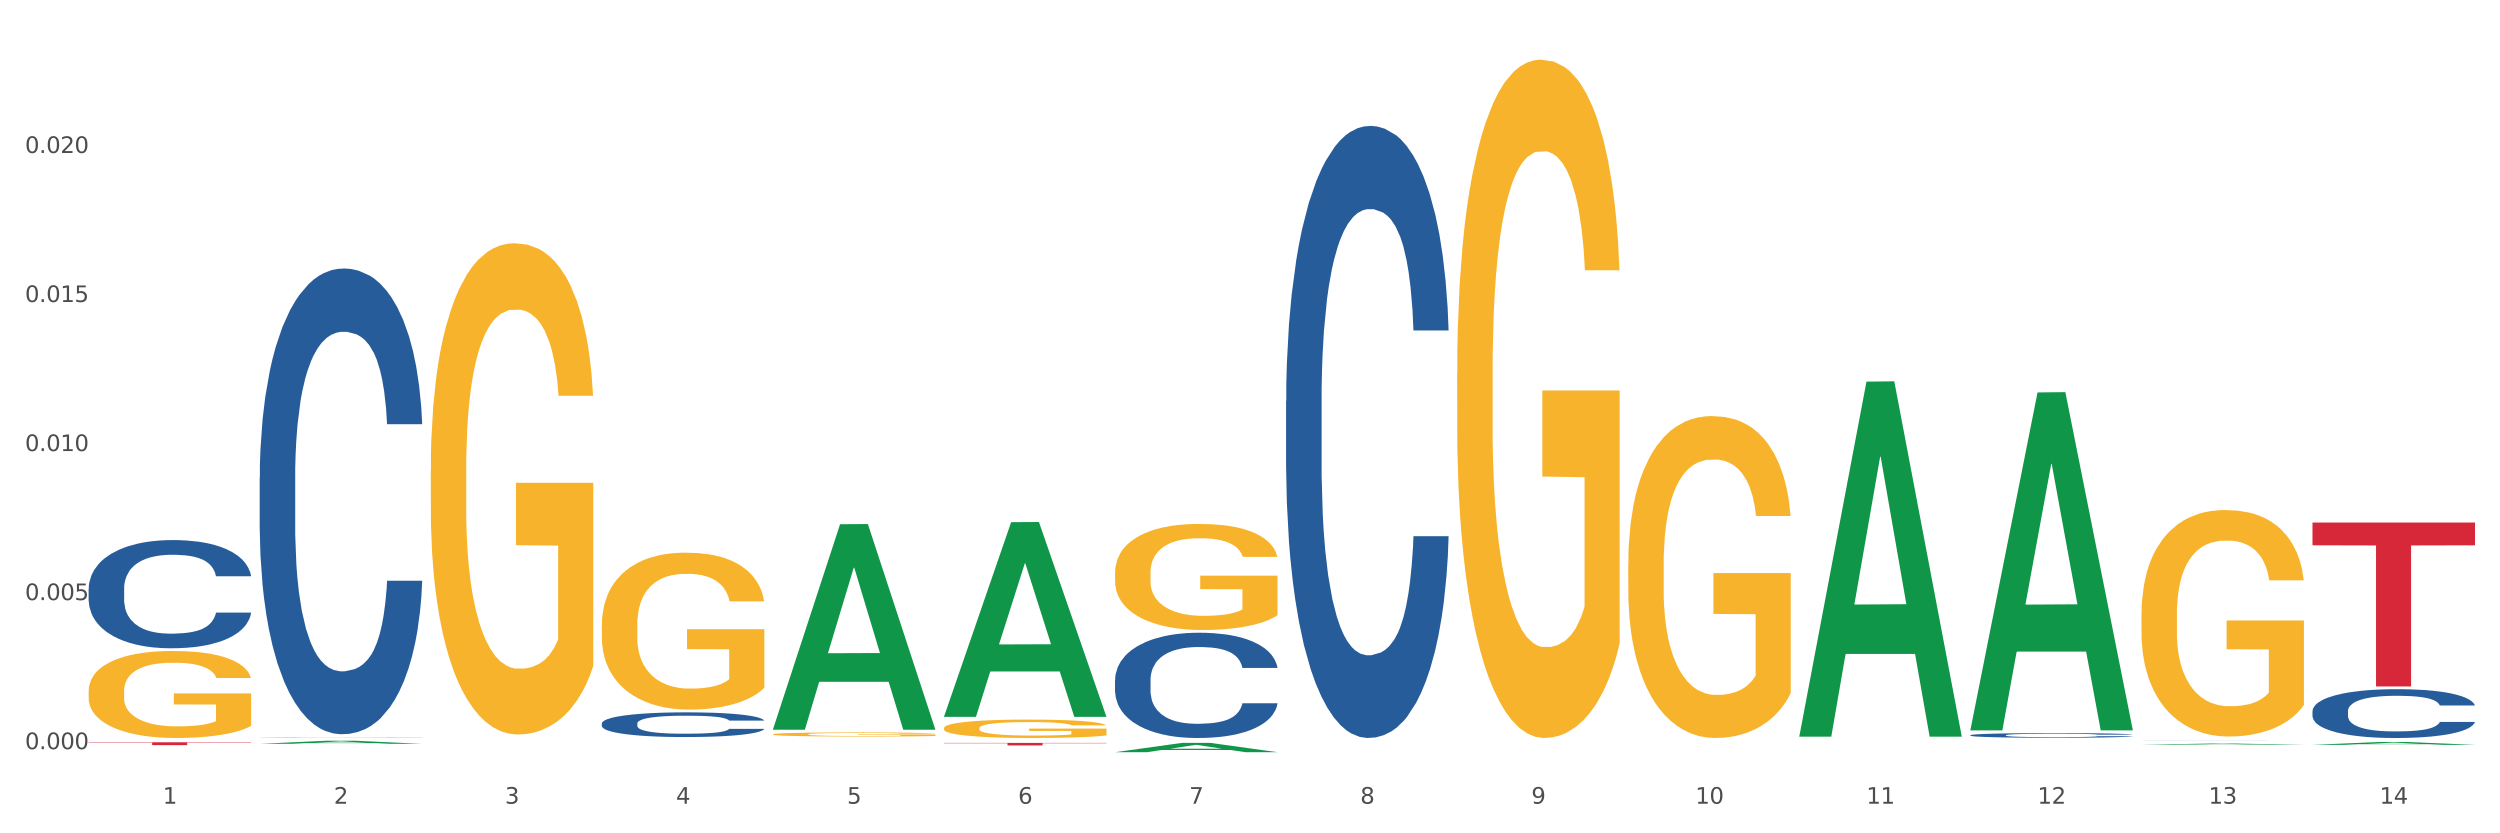 <?xml version="1.0" encoding="utf-8" standalone="no"?>
<!DOCTYPE svg PUBLIC "-//W3C//DTD SVG 1.1//EN"
  "http://www.w3.org/Graphics/SVG/1.1/DTD/svg11.dtd">
<svg xmlns:xlink="http://www.w3.org/1999/xlink" width="1080pt" height="360pt" viewBox="0 0 1080 360" xmlns="http://www.w3.org/2000/svg" version="1.1">
 <rect x="0" y="0" width="1080" height="360" fill="#333333" stroke="none"/>
 <defs>
  <style type="text/css">*{stroke-linejoin: round; stroke-linecap: butt}</style>
 </defs>
 <g id="figure_1">
  <g id="patch_1">
   <path d="M 0 360 
L 1080 360 
L 1080 0 
L 0 0 
z
" style="fill: #ffffff; stroke: #ffffff; stroke-linejoin: miter"/>
  </g>
  <g id="axes_1">
   <g id="matplotlib.axis_1">
    <g id="xtick_1">
     <g id="text_1">
      <!-- 1 -->
      <g style="fill: #4d4d4d" transform="translate(70.332 347.204) scale(0.096 -0.096)">
       <defs>
        <path id="DejaVuSans-31" d="M 794 531 
L 1825 531 
L 1825 4091 
L 703 3866 
L 703 4441 
L 1819 4666 
L 2450 4666 
L 2450 531 
L 3481 531 
L 3481 0 
L 794 0 
L 794 531 
z
" transform="scale(0.016)"/>
       </defs>
       <use xlink:href="#DejaVuSans-31"/>
      </g>
     </g>
    </g>
    <g id="xtick_2">
     <g id="text_2">
      <!-- 2 -->
      <g style="fill: #4d4d4d" transform="translate(144.233 347.204) scale(0.096 -0.096)">
       <defs>
        <path id="DejaVuSans-32" d="M 1228 531 
L 3431 531 
L 3431 0 
L 469 0 
L 469 531 
Q 828 903 1448 1529 
Q 2069 2156 2228 2338 
Q 2531 2678 2651 2914 
Q 2772 3150 2772 3378 
Q 2772 3750 2511 3984 
Q 2250 4219 1831 4219 
Q 1534 4219 1204 4116 
Q 875 4013 500 3803 
L 500 4441 
Q 881 4594 1212 4672 
Q 1544 4750 1819 4750 
Q 2544 4750 2975 4387 
Q 3406 4025 3406 3419 
Q 3406 3131 3298 2873 
Q 3191 2616 2906 2266 
Q 2828 2175 2409 1742 
Q 1991 1309 1228 531 
z
" transform="scale(0.016)"/>
       </defs>
       <use xlink:href="#DejaVuSans-32"/>
      </g>
     </g>
    </g>
    <g id="xtick_3">
     <g id="text_3">
      <!-- 3 -->
      <g style="fill: #4d4d4d" transform="translate(218.134 347.204) scale(0.096 -0.096)">
       <defs>
        <path id="DejaVuSans-33" d="M 2597 2516 
Q 3050 2419 3304 2112 
Q 3559 1806 3559 1356 
Q 3559 666 3084 287 
Q 2609 -91 1734 -91 
Q 1441 -91 1130 -33 
Q 819 25 488 141 
L 488 750 
Q 750 597 1062 519 
Q 1375 441 1716 441 
Q 2309 441 2620 675 
Q 2931 909 2931 1356 
Q 2931 1769 2642 2001 
Q 2353 2234 1838 2234 
L 1294 2234 
L 1294 2753 
L 1863 2753 
Q 2328 2753 2575 2939 
Q 2822 3125 2822 3475 
Q 2822 3834 2567 4026 
Q 2313 4219 1838 4219 
Q 1578 4219 1281 4162 
Q 984 4106 628 3988 
L 628 4550 
Q 988 4650 1302 4700 
Q 1616 4750 1894 4750 
Q 2613 4750 3031 4423 
Q 3450 4097 3450 3541 
Q 3450 3153 3228 2886 
Q 3006 2619 2597 2516 
z
" transform="scale(0.016)"/>
       </defs>
       <use xlink:href="#DejaVuSans-33"/>
      </g>
     </g>
    </g>
    <g id="xtick_4">
     <g id="text_4">
      <!-- 4 -->
      <g style="fill: #4d4d4d" transform="translate(292.034 347.204) scale(0.096 -0.096)">
       <defs>
        <path id="DejaVuSans-34" d="M 2419 4116 
L 825 1625 
L 2419 1625 
L 2419 4116 
z
M 2253 4666 
L 3047 4666 
L 3047 1625 
L 3713 1625 
L 3713 1100 
L 3047 1100 
L 3047 0 
L 2419 0 
L 2419 1100 
L 313 1100 
L 313 1709 
L 2253 4666 
z
" transform="scale(0.016)"/>
       </defs>
       <use xlink:href="#DejaVuSans-34"/>
      </g>
     </g>
    </g>
    <g id="xtick_5">
     <g id="text_5">
      <!-- 5 -->
      <g style="fill: #4d4d4d" transform="translate(365.935 347.204) scale(0.096 -0.096)">
       <defs>
        <path id="DejaVuSans-35" d="M 691 4666 
L 3169 4666 
L 3169 4134 
L 1269 4134 
L 1269 2991 
Q 1406 3038 1543 3061 
Q 1681 3084 1819 3084 
Q 2600 3084 3056 2656 
Q 3513 2228 3513 1497 
Q 3513 744 3044 326 
Q 2575 -91 1722 -91 
Q 1428 -91 1123 -41 
Q 819 9 494 109 
L 494 744 
Q 775 591 1075 516 
Q 1375 441 1709 441 
Q 2250 441 2565 725 
Q 2881 1009 2881 1497 
Q 2881 1984 2565 2268 
Q 2250 2553 1709 2553 
Q 1456 2553 1204 2497 
Q 953 2441 691 2322 
L 691 4666 
z
" transform="scale(0.016)"/>
       </defs>
       <use xlink:href="#DejaVuSans-35"/>
      </g>
     </g>
    </g>
    <g id="xtick_6">
     <g id="text_6">
      <!-- 6 -->
      <g style="fill: #4d4d4d" transform="translate(439.836 347.204) scale(0.096 -0.096)">
       <defs>
        <path id="DejaVuSans-36" d="M 2113 2584 
Q 1688 2584 1439 2293 
Q 1191 2003 1191 1497 
Q 1191 994 1439 701 
Q 1688 409 2113 409 
Q 2538 409 2786 701 
Q 3034 994 3034 1497 
Q 3034 2003 2786 2293 
Q 2538 2584 2113 2584 
z
M 3366 4563 
L 3366 3988 
Q 3128 4100 2886 4159 
Q 2644 4219 2406 4219 
Q 1781 4219 1451 3797 
Q 1122 3375 1075 2522 
Q 1259 2794 1537 2939 
Q 1816 3084 2150 3084 
Q 2853 3084 3261 2657 
Q 3669 2231 3669 1497 
Q 3669 778 3244 343 
Q 2819 -91 2113 -91 
Q 1303 -91 875 529 
Q 447 1150 447 2328 
Q 447 3434 972 4092 
Q 1497 4750 2381 4750 
Q 2619 4750 2861 4703 
Q 3103 4656 3366 4563 
z
" transform="scale(0.016)"/>
       </defs>
       <use xlink:href="#DejaVuSans-36"/>
      </g>
     </g>
    </g>
    <g id="xtick_7">
     <g id="text_7">
      <!-- 7 -->
      <g style="fill: #4d4d4d" transform="translate(513.737 347.204) scale(0.096 -0.096)">
       <defs>
        <path id="DejaVuSans-37" d="M 525 4666 
L 3525 4666 
L 3525 4397 
L 1831 0 
L 1172 0 
L 2766 4134 
L 525 4134 
L 525 4666 
z
" transform="scale(0.016)"/>
       </defs>
       <use xlink:href="#DejaVuSans-37"/>
      </g>
     </g>
    </g>
    <g id="xtick_8">
     <g id="text_8">
      <!-- 8 -->
      <g style="fill: #4d4d4d" transform="translate(587.638 347.204) scale(0.096 -0.096)">
       <defs>
        <path id="DejaVuSans-38" d="M 2034 2216 
Q 1584 2216 1326 1975 
Q 1069 1734 1069 1313 
Q 1069 891 1326 650 
Q 1584 409 2034 409 
Q 2484 409 2743 651 
Q 3003 894 3003 1313 
Q 3003 1734 2745 1975 
Q 2488 2216 2034 2216 
z
M 1403 2484 
Q 997 2584 770 2862 
Q 544 3141 544 3541 
Q 544 4100 942 4425 
Q 1341 4750 2034 4750 
Q 2731 4750 3128 4425 
Q 3525 4100 3525 3541 
Q 3525 3141 3298 2862 
Q 3072 2584 2669 2484 
Q 3125 2378 3379 2068 
Q 3634 1759 3634 1313 
Q 3634 634 3220 271 
Q 2806 -91 2034 -91 
Q 1263 -91 848 271 
Q 434 634 434 1313 
Q 434 1759 690 2068 
Q 947 2378 1403 2484 
z
M 1172 3481 
Q 1172 3119 1398 2916 
Q 1625 2713 2034 2713 
Q 2441 2713 2670 2916 
Q 2900 3119 2900 3481 
Q 2900 3844 2670 4047 
Q 2441 4250 2034 4250 
Q 1625 4250 1398 4047 
Q 1172 3844 1172 3481 
z
" transform="scale(0.016)"/>
       </defs>
       <use xlink:href="#DejaVuSans-38"/>
      </g>
     </g>
    </g>
    <g id="xtick_9">
     <g id="text_9">
      <!-- 9 -->
      <g style="fill: #4d4d4d" transform="translate(661.539 347.204) scale(0.096 -0.096)">
       <defs>
        <path id="DejaVuSans-39" d="M 703 97 
L 703 672 
Q 941 559 1184 500 
Q 1428 441 1663 441 
Q 2288 441 2617 861 
Q 2947 1281 2994 2138 
Q 2813 1869 2534 1725 
Q 2256 1581 1919 1581 
Q 1219 1581 811 2004 
Q 403 2428 403 3163 
Q 403 3881 828 4315 
Q 1253 4750 1959 4750 
Q 2769 4750 3195 4129 
Q 3622 3509 3622 2328 
Q 3622 1225 3098 567 
Q 2575 -91 1691 -91 
Q 1453 -91 1209 -44 
Q 966 3 703 97 
z
M 1959 2075 
Q 2384 2075 2632 2365 
Q 2881 2656 2881 3163 
Q 2881 3666 2632 3958 
Q 2384 4250 1959 4250 
Q 1534 4250 1286 3958 
Q 1038 3666 1038 3163 
Q 1038 2656 1286 2365 
Q 1534 2075 1959 2075 
z
" transform="scale(0.016)"/>
       </defs>
       <use xlink:href="#DejaVuSans-39"/>
      </g>
     </g>
    </g>
    <g id="xtick_10">
     <g id="text_10">
      <!-- 10 -->
      <g style="fill: #4d4d4d" transform="translate(732.386 347.204) scale(0.096 -0.096)">
       <defs>
        <path id="DejaVuSans-30" d="M 2034 4250 
Q 1547 4250 1301 3770 
Q 1056 3291 1056 2328 
Q 1056 1369 1301 889 
Q 1547 409 2034 409 
Q 2525 409 2770 889 
Q 3016 1369 3016 2328 
Q 3016 3291 2770 3770 
Q 2525 4250 2034 4250 
z
M 2034 4750 
Q 2819 4750 3233 4129 
Q 3647 3509 3647 2328 
Q 3647 1150 3233 529 
Q 2819 -91 2034 -91 
Q 1250 -91 836 529 
Q 422 1150 422 2328 
Q 422 3509 836 4129 
Q 1250 4750 2034 4750 
z
" transform="scale(0.016)"/>
       </defs>
       <use xlink:href="#DejaVuSans-31"/>
       <use xlink:href="#DejaVuSans-30" transform="translate(63.623 0)"/>
      </g>
     </g>
    </g>
    <g id="xtick_11">
     <g id="text_11">
      <!-- 11 -->
      <g style="fill: #4d4d4d" transform="translate(806.287 347.204) scale(0.096 -0.096)">
       <use xlink:href="#DejaVuSans-31"/>
       <use xlink:href="#DejaVuSans-31" transform="translate(63.623 0)"/>
      </g>
     </g>
    </g>
    <g id="xtick_12">
     <g id="text_12">
      <!-- 12 -->
      <g style="fill: #4d4d4d" transform="translate(880.187 347.204) scale(0.096 -0.096)">
       <use xlink:href="#DejaVuSans-31"/>
       <use xlink:href="#DejaVuSans-32" transform="translate(63.623 0)"/>
      </g>
     </g>
    </g>
    <g id="xtick_13">
     <g id="text_13">
      <!-- 13 -->
      <g style="fill: #4d4d4d" transform="translate(954.088 347.204) scale(0.096 -0.096)">
       <use xlink:href="#DejaVuSans-31"/>
       <use xlink:href="#DejaVuSans-33" transform="translate(63.623 0)"/>
      </g>
     </g>
    </g>
    <g id="xtick_14">
     <g id="text_14">
      <!-- 14 -->
      <g style="fill: #4d4d4d" transform="translate(1027.989 347.204) scale(0.096 -0.096)">
       <use xlink:href="#DejaVuSans-31"/>
       <use xlink:href="#DejaVuSans-34" transform="translate(63.623 0)"/>
      </g>
     </g>
    </g>
    <g id="xtick_15"/>
    <g id="xtick_16"/>
    <g id="xtick_17"/>
    <g id="xtick_18"/>
    <g id="xtick_19"/>
    <g id="xtick_20"/>
    <g id="xtick_21"/>
    <g id="xtick_22"/>
    <g id="xtick_23"/>
    <g id="xtick_24"/>
    <g id="xtick_25"/>
    <g id="xtick_26"/>
    <g id="xtick_27"/>
   </g>
   <g id="matplotlib.axis_2">
    <g id="ytick_1">
     <g id="text_15">
      <!-- 0.000 -->
      <g style="fill: #4d4d4d" transform="translate(10.8 323.64) scale(0.096 -0.096)">
       <defs>
        <path id="DejaVuSans-2e" d="M 684 794 
L 1344 794 
L 1344 0 
L 684 0 
L 684 794 
z
" transform="scale(0.016)"/>
       </defs>
       <use xlink:href="#DejaVuSans-30"/>
       <use xlink:href="#DejaVuSans-2e" transform="translate(63.623 0)"/>
       <use xlink:href="#DejaVuSans-30" transform="translate(95.41 0)"/>
       <use xlink:href="#DejaVuSans-30" transform="translate(159.033 0)"/>
       <use xlink:href="#DejaVuSans-30" transform="translate(222.656 0)"/>
      </g>
     </g>
    </g>
    <g id="ytick_2">
     <g id="text_16">
      <!-- 0.005 -->
      <g style="fill: #4d4d4d" transform="translate(10.8 259.252) scale(0.096 -0.096)">
       <use xlink:href="#DejaVuSans-30"/>
       <use xlink:href="#DejaVuSans-2e" transform="translate(63.623 0)"/>
       <use xlink:href="#DejaVuSans-30" transform="translate(95.41 0)"/>
       <use xlink:href="#DejaVuSans-30" transform="translate(159.033 0)"/>
       <use xlink:href="#DejaVuSans-35" transform="translate(222.656 0)"/>
      </g>
     </g>
    </g>
    <g id="ytick_3">
     <g id="text_17">
      <!-- 0.010 -->
      <g style="fill: #4d4d4d" transform="translate(10.8 194.863) scale(0.096 -0.096)">
       <use xlink:href="#DejaVuSans-30"/>
       <use xlink:href="#DejaVuSans-2e" transform="translate(63.623 0)"/>
       <use xlink:href="#DejaVuSans-30" transform="translate(95.41 0)"/>
       <use xlink:href="#DejaVuSans-31" transform="translate(159.033 0)"/>
       <use xlink:href="#DejaVuSans-30" transform="translate(222.656 0)"/>
      </g>
     </g>
    </g>
    <g id="ytick_4">
     <g id="text_18">
      <!-- 0.015 -->
      <g style="fill: #4d4d4d" transform="translate(10.8 130.475) scale(0.096 -0.096)">
       <use xlink:href="#DejaVuSans-30"/>
       <use xlink:href="#DejaVuSans-2e" transform="translate(63.623 0)"/>
       <use xlink:href="#DejaVuSans-30" transform="translate(95.41 0)"/>
       <use xlink:href="#DejaVuSans-31" transform="translate(159.033 0)"/>
       <use xlink:href="#DejaVuSans-35" transform="translate(222.656 0)"/>
      </g>
     </g>
    </g>
    <g id="ytick_5">
     <g id="text_19">
      <!-- 0.020 -->
      <g style="fill: #4d4d4d" transform="translate(10.8 66.087) scale(0.096 -0.096)">
       <use xlink:href="#DejaVuSans-30"/>
       <use xlink:href="#DejaVuSans-2e" transform="translate(63.623 0)"/>
       <use xlink:href="#DejaVuSans-30" transform="translate(95.41 0)"/>
       <use xlink:href="#DejaVuSans-32" transform="translate(159.033 0)"/>
       <use xlink:href="#DejaVuSans-30" transform="translate(222.656 0)"/>
      </g>
     </g>
    </g>
    <g id="ytick_6"/>
    <g id="ytick_7"/>
    <g id="ytick_8"/>
    <g id="ytick_9"/>
    <g id="ytick_10"/>
   </g>
   <g id="PolyCollection_1">
    <path d="M 112.184 321.329 
L 112.256 321.328 
L 141.207 319.994 
L 153.222 319.993 
L 182.39 321.332 
L 168.493 321.332 
L 162.196 321.02 
L 132.305 321.02 
L 132.088 321.025 
L 126.008 321.332 
L 112.184 321.332 
L 112.184 321.329 
L 136.068 320.834 
L 158.433 320.832 
L 147.359 320.278 
L 147.214 320.276 
L 147.07 320.279 
L 135.996 320.832 
L 136.068 320.834 
L 112.184 321.329 
z
" clip-path="url(#pa3721840fc)" style="fill: #109648"/>
    <path d="M 38.283 320.658 
L 108.489 320.658 
L 108.489 320.829 
L 80.872 320.83 
L 80.872 321.89 
L 65.733 321.89 
L 65.733 320.83 
L 38.283 320.829 
L 38.283 320.659 
L 38.283 320.658 
z
" clip-path="url(#pa3721840fc)" style="fill: #d62839"/>
    <path d="M 112.184 206.393 
L 112.267 206.21 
L 112.267 201.064 
L 112.516 194.082 
L 113.429 181.219 
L 114.59 171.48 
L 116.582 160.087 
L 117.661 155.309 
L 119.072 149.98 
L 121.976 141.343 
L 125.296 133.993 
L 127.619 129.95 
L 129.362 127.378 
L 133.262 122.784 
L 135.503 120.763 
L 137.826 119.109 
L 139.818 118.006 
L 143.137 116.72 
L 145.793 116.169 
L 148.863 115.985 
L 151.436 116.169 
L 154.838 116.904 
L 159.818 119.109 
L 161.726 120.395 
L 164.299 122.6 
L 166.954 125.54 
L 169.112 128.48 
L 171.602 132.707 
L 174.174 138.22 
L 176.664 145.202 
L 178.406 151.634 
L 179.817 158.433 
L 181.062 166.702 
L 181.975 175.706 
L 182.39 183.24 
L 167.203 183.24 
L 166.788 176.441 
L 165.959 169.091 
L 165.129 164.129 
L 164.216 160.087 
L 162.805 155.493 
L 161.56 152.553 
L 159.486 149.061 
L 157.577 146.856 
L 156 145.57 
L 154.092 144.467 
L 150.025 143.365 
L 147.121 143.365 
L 145.295 143.732 
L 143.055 144.651 
L 141.146 145.937 
L 138.905 148.142 
L 137.163 150.531 
L 135.42 153.655 
L 134.424 155.86 
L 132.93 159.903 
L 131.934 163.211 
L 130.607 168.907 
L 129.86 172.95 
L 128.532 183.424 
L 127.951 191.142 
L 127.702 196.471 
L 127.536 202.351 
L 127.536 231.017 
L 128.034 243.88 
L 128.449 249.393 
L 129.113 255.64 
L 130.358 263.726 
L 132.183 271.627 
L 134.092 277.324 
L 135.669 280.815 
L 137.163 283.388 
L 138.656 285.409 
L 140.482 287.247 
L 141.976 288.349 
L 144.216 289.452 
L 146.872 290.003 
L 148.946 290.003 
L 153.179 289.084 
L 155.087 288.165 
L 156.913 286.879 
L 158.905 284.858 
L 160.481 282.653 
L 161.394 280.999 
L 162.888 277.507 
L 164.05 273.832 
L 165.046 269.606 
L 165.71 265.931 
L 166.456 260.418 
L 167.037 254.17 
L 167.203 250.863 
L 182.39 250.863 
L 182.058 257.478 
L 181.477 263.909 
L 180.315 272.546 
L 179.402 277.507 
L 177.991 283.571 
L 176.498 288.717 
L 174.423 294.413 
L 172.514 298.64 
L 170.523 302.315 
L 168.365 305.622 
L 164.465 310.216 
L 163.054 311.503 
L 160.067 313.708 
L 157.743 314.994 
L 154.341 316.28 
L 150.855 317.015 
L 147.204 317.199 
L 143.967 316.832 
L 140.399 315.729 
L 138.158 314.626 
L 135.669 312.973 
L 132.764 310.4 
L 130.026 307.276 
L 127.453 303.601 
L 125.047 299.375 
L 122.806 294.597 
L 119.902 286.695 
L 117.744 278.978 
L 116.167 271.811 
L 115.088 265.747 
L 114.01 258.029 
L 113.429 252.7 
L 112.516 239.837 
L 112.184 227.893 
L 112.184 206.393 
z
" clip-path="url(#pa3721840fc)" style="fill: #255c99"/>
    <path d="M 925.093 265.548 
L 925.176 265.459 
L 925.176 262.242 
L 925.342 259.471 
L 926.171 252.769 
L 927.414 247.229 
L 928.326 244.28 
L 929.238 241.867 
L 930.315 239.454 
L 931.641 236.952 
L 934.045 233.288 
L 935.537 231.411 
L 937.361 229.445 
L 940.676 226.586 
L 943.08 224.977 
L 945.567 223.637 
L 949.628 222.028 
L 952.28 221.313 
L 955.099 220.777 
L 958.497 220.42 
L 961.067 220.33 
L 966.703 220.598 
L 971.51 221.403 
L 973.831 222.028 
L 976.815 223.101 
L 978.39 223.815 
L 980.96 225.245 
L 983.612 227.122 
L 985.436 228.73 
L 988.171 231.769 
L 990.243 234.807 
L 992.149 238.56 
L 993.144 241.152 
L 993.89 243.565 
L 994.553 246.335 
L 995.216 250.714 
L 980.296 250.714 
L 979.716 247.586 
L 978.805 244.637 
L 977.478 241.777 
L 976.318 239.99 
L 974.329 237.756 
L 972.505 236.326 
L 970.599 235.254 
L 968.278 234.36 
L 966.454 233.913 
L 963.885 233.556 
L 958.829 233.645 
L 955.43 234.36 
L 953.109 235.254 
L 951.617 236.058 
L 950.291 236.952 
L 948.799 238.203 
L 947.059 240.08 
L 945.815 241.777 
L 944.572 243.922 
L 943.577 246.067 
L 942.665 248.569 
L 941.92 251.25 
L 941.339 254.02 
L 940.842 257.416 
L 940.428 263.046 
L 940.428 275.289 
L 940.593 278.059 
L 941.008 281.723 
L 941.505 284.493 
L 942.334 287.799 
L 943.08 290.033 
L 944.489 293.25 
L 946.064 295.931 
L 947.307 297.629 
L 948.551 299.059 
L 950.706 301.025 
L 953.109 302.634 
L 955.182 303.617 
L 958 304.51 
L 959.906 304.868 
L 961.564 305.046 
L 965.625 305.046 
L 968.526 304.778 
L 971.759 304.153 
L 974.246 303.348 
L 976.318 302.365 
L 978.639 300.757 
L 980.131 299.238 
L 980.131 280.561 
L 961.895 280.472 
L 961.895 268.05 
L 995.299 268.05 
L 995.299 304.51 
L 993.89 306.387 
L 992.315 308.085 
L 990.657 309.604 
L 988.171 311.48 
L 985.187 313.268 
L 982.534 314.519 
L 979.716 315.591 
L 976.401 316.574 
L 972.091 317.468 
L 969.438 317.825 
L 966.123 318.093 
L 962.227 318.183 
L 958.829 318.004 
L 955.513 317.557 
L 952.032 316.753 
L 948.633 315.591 
L 946.064 314.429 
L 943.494 313 
L 940.759 311.123 
L 938.604 309.336 
L 936.946 307.727 
L 935.123 305.672 
L 933.133 302.991 
L 931.641 300.578 
L 930.315 298.076 
L 928.906 294.859 
L 927.912 292.089 
L 926.917 288.604 
L 926.337 286.012 
L 925.674 281.991 
L 925.176 276.361 
L 925.093 265.548 
z
" clip-path="url(#pa3721840fc)" style="fill: #f7b32b"/>
    <path d="M 703.391 244.005 
L 703.474 243.878 
L 703.474 239.305 
L 703.639 235.368 
L 704.468 225.842 
L 705.712 217.967 
L 706.623 213.776 
L 707.535 210.346 
L 708.613 206.917 
L 709.939 203.361 
L 712.343 198.153 
L 713.835 195.486 
L 715.658 192.692 
L 718.974 188.627 
L 721.377 186.341 
L 723.864 184.436 
L 727.925 182.149 
L 730.578 181.133 
L 733.396 180.371 
L 736.794 179.863 
L 739.364 179.736 
L 745 180.117 
L 749.808 181.26 
L 752.129 182.149 
L 755.113 183.674 
L 756.687 184.69 
L 759.257 186.722 
L 761.909 189.389 
L 763.733 191.675 
L 766.468 195.994 
L 768.54 200.312 
L 770.447 205.647 
L 771.441 209.33 
L 772.187 212.76 
L 772.851 216.697 
L 773.514 222.921 
L 758.594 222.921 
L 758.014 218.475 
L 757.102 214.284 
L 755.776 210.219 
L 754.615 207.679 
L 752.626 204.504 
L 750.802 202.472 
L 748.896 200.947 
L 746.575 199.677 
L 744.752 199.042 
L 742.182 198.534 
L 737.126 198.661 
L 733.728 199.677 
L 731.407 200.947 
L 729.915 202.091 
L 728.589 203.361 
L 727.097 205.139 
L 725.356 207.806 
L 724.113 210.219 
L 722.869 213.268 
L 721.875 216.316 
L 720.963 219.872 
L 720.217 223.683 
L 719.637 227.62 
L 719.139 232.447 
L 718.725 240.449 
L 718.725 257.849 
L 718.891 261.787 
L 719.305 266.994 
L 719.802 270.932 
L 720.631 275.631 
L 721.377 278.807 
L 722.786 283.379 
L 724.361 287.189 
L 725.605 289.603 
L 726.848 291.635 
L 729.003 294.429 
L 731.407 296.715 
L 733.479 298.113 
L 736.297 299.383 
L 738.204 299.891 
L 739.861 300.145 
L 743.923 300.145 
L 746.824 299.764 
L 750.056 298.875 
L 752.543 297.732 
L 754.615 296.334 
L 756.936 294.048 
L 758.428 291.889 
L 758.428 265.343 
L 740.193 265.216 
L 740.193 247.561 
L 773.597 247.561 
L 773.597 299.383 
L 772.187 302.05 
L 770.613 304.463 
L 768.955 306.622 
L 766.468 309.29 
L 763.484 311.83 
L 760.832 313.608 
L 758.014 315.132 
L 754.698 316.53 
L 750.388 317.8 
L 747.736 318.308 
L 744.42 318.689 
L 740.524 318.816 
L 737.126 318.562 
L 733.811 317.927 
L 730.329 316.784 
L 726.931 315.132 
L 724.361 313.481 
L 721.792 311.449 
L 719.057 308.782 
L 716.901 306.241 
L 715.244 303.955 
L 713.42 301.034 
L 711.431 297.224 
L 709.939 293.794 
L 708.613 290.238 
L 707.204 285.665 
L 706.209 281.728 
L 705.214 276.774 
L 704.634 273.091 
L 703.971 267.375 
L 703.474 259.374 
L 703.391 244.005 
z
" clip-path="url(#pa3721840fc)" style="fill: #f7b32b"/>
    <path d="M 629.49 161.181 
L 629.573 160.913 
L 629.573 151.279 
L 629.739 142.982 
L 630.567 122.91 
L 631.811 106.317 
L 632.722 97.485 
L 633.634 90.259 
L 634.712 83.033 
L 636.038 75.539 
L 638.442 64.566 
L 639.934 58.946 
L 641.757 53.058 
L 645.073 44.494 
L 647.476 39.676 
L 649.963 35.662 
L 654.025 30.844 
L 656.677 28.703 
L 659.495 27.098 
L 662.894 26.027 
L 665.463 25.759 
L 671.099 26.562 
L 675.907 28.971 
L 678.228 30.844 
L 681.212 34.056 
L 682.787 36.197 
L 685.356 40.479 
L 688.009 46.099 
L 689.832 50.917 
L 692.567 60.016 
L 694.64 69.116 
L 696.546 80.356 
L 697.541 88.118 
L 698.287 95.344 
L 698.95 103.64 
L 699.613 116.754 
L 684.693 116.754 
L 684.113 107.387 
L 683.201 98.555 
L 681.875 89.991 
L 680.714 84.638 
L 678.725 77.948 
L 676.902 73.666 
L 674.995 70.454 
L 672.674 67.778 
L 670.851 66.439 
L 668.281 65.369 
L 663.225 65.637 
L 659.827 67.778 
L 657.506 70.454 
L 656.014 72.863 
L 654.688 75.539 
L 653.196 79.286 
L 651.455 84.906 
L 650.212 89.991 
L 648.968 96.414 
L 647.974 102.837 
L 647.062 110.331 
L 646.316 118.36 
L 645.736 126.656 
L 645.239 136.826 
L 644.824 153.687 
L 644.824 190.353 
L 644.99 198.649 
L 645.404 209.622 
L 645.902 217.919 
L 646.731 227.821 
L 647.476 234.512 
L 648.886 244.147 
L 650.46 252.176 
L 651.704 257.261 
L 652.947 261.543 
L 655.102 267.431 
L 657.506 272.248 
L 659.578 275.192 
L 662.396 277.868 
L 664.303 278.939 
L 665.96 279.474 
L 670.022 279.474 
L 672.923 278.671 
L 676.156 276.798 
L 678.642 274.389 
L 680.714 271.445 
L 683.035 266.628 
L 684.527 262.078 
L 684.527 206.143 
L 666.292 205.875 
L 666.292 168.675 
L 699.696 168.675 
L 699.696 277.868 
L 698.287 283.488 
L 696.712 288.573 
L 695.054 293.123 
L 692.567 298.743 
L 689.583 304.096 
L 686.931 307.843 
L 684.113 311.054 
L 680.797 313.998 
L 676.487 316.675 
L 673.835 317.745 
L 670.519 318.548 
L 666.624 318.816 
L 663.225 318.281 
L 659.91 316.942 
L 656.428 314.534 
L 653.03 311.054 
L 650.46 307.575 
L 647.891 303.293 
L 645.156 297.673 
L 643.001 292.32 
L 641.343 287.503 
L 639.519 281.347 
L 637.53 273.318 
L 636.038 266.092 
L 634.712 258.599 
L 633.303 248.964 
L 632.308 240.667 
L 631.313 230.23 
L 630.733 222.469 
L 630.07 210.425 
L 629.573 193.564 
L 629.49 161.181 
z
" clip-path="url(#pa3721840fc)" style="fill: #f7b32b"/>
    <path d="M 481.688 247.518 
L 481.771 247.477 
L 481.771 245.97 
L 481.937 244.673 
L 482.766 241.535 
L 484.009 238.94 
L 484.921 237.56 
L 485.833 236.43 
L 486.91 235.3 
L 488.236 234.128 
L 490.64 232.413 
L 492.132 231.534 
L 493.956 230.614 
L 497.271 229.275 
L 499.675 228.521 
L 502.161 227.894 
L 506.223 227.141 
L 508.875 226.806 
L 511.693 226.555 
L 515.092 226.387 
L 517.661 226.346 
L 523.298 226.471 
L 528.105 226.848 
L 530.426 227.141 
L 533.41 227.643 
L 534.985 227.977 
L 537.554 228.647 
L 540.207 229.526 
L 542.03 230.279 
L 544.766 231.702 
L 546.838 233.124 
L 548.744 234.882 
L 549.739 236.095 
L 550.485 237.225 
L 551.148 238.522 
L 551.811 240.572 
L 536.891 240.572 
L 536.311 239.108 
L 535.399 237.727 
L 534.073 236.388 
L 532.913 235.551 
L 530.923 234.505 
L 529.1 233.836 
L 527.193 233.333 
L 524.873 232.915 
L 523.049 232.706 
L 520.48 232.538 
L 515.423 232.58 
L 512.025 232.915 
L 509.704 233.333 
L 508.212 233.71 
L 506.886 234.128 
L 505.394 234.714 
L 503.653 235.593 
L 502.41 236.388 
L 501.167 237.392 
L 500.172 238.397 
L 499.26 239.568 
L 498.514 240.823 
L 497.934 242.121 
L 497.437 243.711 
L 497.022 246.347 
L 497.022 252.079 
L 497.188 253.377 
L 497.603 255.092 
L 498.1 256.389 
L 498.929 257.937 
L 499.675 258.984 
L 501.084 260.49 
L 502.659 261.745 
L 503.902 262.54 
L 505.145 263.21 
L 507.3 264.13 
L 509.704 264.884 
L 511.776 265.344 
L 514.595 265.762 
L 516.501 265.93 
L 518.159 266.013 
L 522.22 266.013 
L 525.121 265.888 
L 528.354 265.595 
L 530.841 265.218 
L 532.913 264.758 
L 535.234 264.005 
L 536.726 263.293 
L 536.726 254.548 
L 518.49 254.506 
L 518.49 248.69 
L 551.894 248.69 
L 551.894 265.762 
L 550.485 266.641 
L 548.91 267.436 
L 547.252 268.147 
L 544.766 269.026 
L 541.782 269.863 
L 539.129 270.449 
L 536.311 270.951 
L 532.996 271.411 
L 528.685 271.83 
L 526.033 271.997 
L 522.718 272.122 
L 518.822 272.164 
L 515.423 272.081 
L 512.108 271.871 
L 508.627 271.495 
L 505.228 270.951 
L 502.659 270.407 
L 500.089 269.737 
L 497.354 268.859 
L 495.199 268.022 
L 493.541 267.269 
L 491.718 266.306 
L 489.728 265.051 
L 488.236 263.921 
L 486.91 262.75 
L 485.501 261.243 
L 484.506 259.946 
L 483.512 258.314 
L 482.931 257.101 
L 482.268 255.218 
L 481.771 252.582 
L 481.688 247.518 
z
" clip-path="url(#pa3721840fc)" style="fill: #f7b32b"/>
    <path d="M 407.787 314.542 
L 407.87 314.534 
L 407.87 314.273 
L 408.036 314.048 
L 408.865 313.504 
L 410.108 313.054 
L 411.02 312.814 
L 411.932 312.618 
L 413.009 312.423 
L 414.335 312.219 
L 416.739 311.922 
L 418.231 311.769 
L 420.055 311.61 
L 423.37 311.378 
L 425.774 311.247 
L 428.261 311.138 
L 432.322 311.007 
L 434.974 310.949 
L 437.793 310.906 
L 441.191 310.877 
L 443.761 310.87 
L 449.397 310.891 
L 454.204 310.957 
L 456.525 311.007 
L 459.509 311.095 
L 461.084 311.153 
L 463.654 311.269 
L 466.306 311.421 
L 468.129 311.552 
L 470.865 311.798 
L 472.937 312.045 
L 474.843 312.35 
L 475.838 312.56 
L 476.584 312.756 
L 477.247 312.981 
L 477.91 313.337 
L 462.99 313.337 
L 462.41 313.083 
L 461.498 312.843 
L 460.172 312.611 
L 459.012 312.466 
L 457.023 312.285 
L 455.199 312.169 
L 453.293 312.081 
L 450.972 312.009 
L 449.148 311.973 
L 446.579 311.944 
L 441.523 311.951 
L 438.124 312.009 
L 435.803 312.081 
L 434.311 312.147 
L 432.985 312.219 
L 431.493 312.321 
L 429.753 312.473 
L 428.509 312.611 
L 427.266 312.785 
L 426.271 312.96 
L 425.359 313.163 
L 424.613 313.38 
L 424.033 313.605 
L 423.536 313.881 
L 423.122 314.338 
L 423.122 315.333 
L 423.287 315.557 
L 423.702 315.855 
L 424.199 316.08 
L 425.028 316.348 
L 425.774 316.53 
L 427.183 316.791 
L 428.758 317.009 
L 430.001 317.147 
L 431.244 317.263 
L 433.4 317.422 
L 435.803 317.553 
L 437.876 317.633 
L 440.694 317.705 
L 442.6 317.735 
L 444.258 317.749 
L 448.319 317.749 
L 451.22 317.727 
L 454.453 317.676 
L 456.94 317.611 
L 459.012 317.531 
L 461.333 317.401 
L 462.825 317.277 
L 462.825 315.761 
L 444.589 315.753 
L 444.589 314.745 
L 477.993 314.745 
L 477.993 317.705 
L 476.584 317.858 
L 475.009 317.996 
L 473.351 318.119 
L 470.865 318.272 
L 467.881 318.417 
L 465.228 318.518 
L 462.41 318.605 
L 459.095 318.685 
L 454.785 318.758 
L 452.132 318.787 
L 448.817 318.809 
L 444.921 318.816 
L 441.523 318.801 
L 438.207 318.765 
L 434.726 318.7 
L 431.327 318.605 
L 428.758 318.511 
L 426.188 318.395 
L 423.453 318.242 
L 421.298 318.097 
L 419.64 317.967 
L 417.817 317.8 
L 415.827 317.582 
L 414.335 317.386 
L 413.009 317.183 
L 411.6 316.922 
L 410.605 316.697 
L 409.611 316.414 
L 409.031 316.203 
L 408.368 315.877 
L 407.87 315.42 
L 407.787 314.542 
z
" clip-path="url(#pa3721840fc)" style="fill: #f7b32b"/>
    <path d="M 333.886 317.228 
L 333.969 317.227 
L 333.969 317.168 
L 334.135 317.118 
L 334.964 316.996 
L 336.207 316.896 
L 337.119 316.842 
L 338.031 316.799 
L 339.108 316.755 
L 340.435 316.709 
L 342.838 316.643 
L 344.33 316.609 
L 346.154 316.573 
L 349.469 316.521 
L 351.873 316.492 
L 354.36 316.468 
L 358.421 316.439 
L 361.074 316.426 
L 363.892 316.416 
L 367.29 316.409 
L 369.86 316.408 
L 375.496 316.413 
L 380.304 316.427 
L 382.624 316.439 
L 385.608 316.458 
L 387.183 316.471 
L 389.753 316.497 
L 392.405 316.531 
L 394.229 316.56 
L 396.964 316.615 
L 399.036 316.67 
L 400.943 316.739 
L 401.937 316.786 
L 402.683 316.829 
L 403.346 316.88 
L 404.009 316.959 
L 389.09 316.959 
L 388.509 316.902 
L 387.598 316.849 
L 386.271 316.797 
L 385.111 316.764 
L 383.122 316.724 
L 381.298 316.698 
L 379.392 316.679 
L 377.071 316.662 
L 375.247 316.654 
L 372.678 316.648 
L 367.622 316.649 
L 364.223 316.662 
L 361.902 316.679 
L 360.41 316.693 
L 359.084 316.709 
L 357.592 316.732 
L 355.852 316.766 
L 354.608 316.797 
L 353.365 316.836 
L 352.37 316.875 
L 351.459 316.92 
L 350.713 316.969 
L 350.132 317.019 
L 349.635 317.081 
L 349.221 317.183 
L 349.221 317.405 
L 349.386 317.455 
L 349.801 317.522 
L 350.298 317.572 
L 351.127 317.632 
L 351.873 317.672 
L 353.282 317.731 
L 354.857 317.779 
L 356.1 317.81 
L 357.344 317.836 
L 359.499 317.872 
L 361.902 317.901 
L 363.975 317.919 
L 366.793 317.935 
L 368.699 317.942 
L 370.357 317.945 
L 374.418 317.945 
L 377.32 317.94 
L 380.552 317.929 
L 383.039 317.914 
L 385.111 317.896 
L 387.432 317.867 
L 388.924 317.839 
L 388.924 317.501 
L 370.689 317.499 
L 370.689 317.274 
L 404.092 317.274 
L 404.092 317.935 
L 402.683 317.969 
L 401.108 318 
L 399.451 318.028 
L 396.964 318.062 
L 393.98 318.094 
L 391.328 318.117 
L 388.509 318.136 
L 385.194 318.154 
L 380.884 318.17 
L 378.231 318.177 
L 374.916 318.182 
L 371.02 318.183 
L 367.622 318.18 
L 364.306 318.172 
L 360.825 318.157 
L 357.427 318.136 
L 354.857 318.115 
L 352.287 318.089 
L 349.552 318.055 
L 347.397 318.023 
L 345.739 317.993 
L 343.916 317.956 
L 341.927 317.908 
L 340.435 317.864 
L 339.108 317.818 
L 337.699 317.76 
L 336.705 317.71 
L 335.71 317.646 
L 335.13 317.599 
L 334.467 317.527 
L 333.969 317.424 
L 333.886 317.228 
z
" clip-path="url(#pa3721840fc)" style="fill: #f7b32b"/>
    <path d="M 407.787 320.937 
L 477.993 320.937 
L 477.993 321.09 
L 450.377 321.091 
L 450.377 322.033 
L 435.237 322.033 
L 435.237 321.091 
L 407.787 321.09 
L 407.787 320.938 
L 407.787 320.937 
z
" clip-path="url(#pa3721840fc)" style="fill: #d62839"/>
    <path d="M 259.986 270.086 
L 260.068 270.024 
L 260.068 267.794 
L 260.234 265.875 
L 261.063 261.231 
L 262.306 257.391 
L 263.218 255.348 
L 264.13 253.676 
L 265.208 252.004 
L 266.534 250.27 
L 268.937 247.731 
L 270.429 246.431 
L 272.253 245.069 
L 275.568 243.087 
L 277.972 241.972 
L 280.459 241.043 
L 284.52 239.929 
L 287.173 239.433 
L 289.991 239.062 
L 293.389 238.814 
L 295.959 238.752 
L 301.595 238.938 
L 306.403 239.495 
L 308.724 239.929 
L 311.707 240.672 
L 313.282 241.167 
L 315.852 242.158 
L 318.504 243.459 
L 320.328 244.573 
L 323.063 246.679 
L 325.135 248.784 
L 327.042 251.385 
L 328.036 253.181 
L 328.782 254.852 
L 329.445 256.772 
L 330.109 259.806 
L 315.189 259.806 
L 314.609 257.639 
L 313.697 255.596 
L 312.371 253.614 
L 311.21 252.376 
L 309.221 250.827 
L 307.397 249.837 
L 305.491 249.094 
L 303.17 248.474 
L 301.347 248.165 
L 298.777 247.917 
L 293.721 247.979 
L 290.322 248.474 
L 288.002 249.094 
L 286.51 249.651 
L 285.183 250.27 
L 283.691 251.137 
L 281.951 252.437 
L 280.707 253.614 
L 279.464 255.1 
L 278.47 256.586 
L 277.558 258.32 
L 276.812 260.178 
L 276.232 262.098 
L 275.734 264.451 
L 275.32 268.352 
L 275.32 276.835 
L 275.486 278.755 
L 275.9 281.294 
L 276.397 283.213 
L 277.226 285.505 
L 277.972 287.053 
L 279.381 289.282 
L 280.956 291.14 
L 282.199 292.316 
L 283.443 293.307 
L 285.598 294.669 
L 288.002 295.784 
L 290.074 296.465 
L 292.892 297.084 
L 294.798 297.332 
L 296.456 297.456 
L 300.518 297.456 
L 303.419 297.27 
L 306.651 296.837 
L 309.138 296.279 
L 311.21 295.598 
L 313.531 294.484 
L 315.023 293.431 
L 315.023 280.489 
L 296.788 280.427 
L 296.788 271.82 
L 330.191 271.82 
L 330.191 297.084 
L 328.782 298.385 
L 327.207 299.561 
L 325.55 300.614 
L 323.063 301.914 
L 320.079 303.153 
L 317.427 304.02 
L 314.609 304.763 
L 311.293 305.444 
L 306.983 306.063 
L 304.33 306.311 
L 301.015 306.497 
L 297.119 306.559 
L 293.721 306.435 
L 290.405 306.125 
L 286.924 305.568 
L 283.526 304.763 
L 280.956 303.958 
L 278.387 302.967 
L 275.651 301.667 
L 273.496 300.428 
L 271.839 299.314 
L 270.015 297.889 
L 268.026 296.032 
L 266.534 294.36 
L 265.208 292.626 
L 263.798 290.397 
L 262.804 288.477 
L 261.809 286.062 
L 261.229 284.266 
L 260.566 281.48 
L 260.068 277.578 
L 259.986 270.086 
z
" clip-path="url(#pa3721840fc)" style="fill: #f7b32b"/>
    <path d="M 112.184 318.511 
L 112.267 318.511 
L 112.267 318.501 
L 112.433 318.493 
L 113.261 318.473 
L 114.505 318.456 
L 115.416 318.448 
L 116.328 318.44 
L 117.406 318.433 
L 118.732 318.426 
L 121.136 318.415 
L 122.628 318.409 
L 124.451 318.403 
L 127.767 318.395 
L 130.17 318.39 
L 132.657 318.386 
L 136.719 318.381 
L 139.371 318.379 
L 142.189 318.377 
L 145.588 318.376 
L 148.157 318.376 
L 153.793 318.377 
L 158.601 318.379 
L 160.922 318.381 
L 163.906 318.384 
L 165.481 318.386 
L 168.05 318.391 
L 170.703 318.396 
L 172.526 318.401 
L 175.261 318.41 
L 177.334 318.419 
L 179.24 318.43 
L 180.235 318.438 
L 180.981 318.445 
L 181.644 318.454 
L 182.307 318.467 
L 167.387 318.467 
L 166.807 318.457 
L 165.895 318.449 
L 164.569 318.44 
L 163.408 318.435 
L 161.419 318.428 
L 159.596 318.424 
L 157.689 318.421 
L 155.368 318.418 
L 153.545 318.417 
L 150.975 318.416 
L 145.919 318.416 
L 142.521 318.418 
L 140.2 318.421 
L 138.708 318.423 
L 137.382 318.426 
L 135.89 318.429 
L 134.149 318.435 
L 132.906 318.44 
L 131.662 318.447 
L 130.668 318.453 
L 129.756 318.46 
L 129.01 318.468 
L 128.43 318.477 
L 127.933 318.487 
L 127.518 318.504 
L 127.518 318.54 
L 127.684 318.549 
L 128.098 318.56 
L 128.596 318.568 
L 129.424 318.578 
L 130.17 318.584 
L 131.58 318.594 
L 133.154 318.602 
L 134.398 318.607 
L 135.641 318.611 
L 137.796 318.617 
L 140.2 318.622 
L 142.272 318.625 
L 145.09 318.628 
L 146.997 318.629 
L 148.654 318.629 
L 152.716 318.629 
L 155.617 318.628 
L 158.85 318.627 
L 161.336 318.624 
L 163.408 318.621 
L 165.729 318.616 
L 167.221 318.612 
L 167.221 318.556 
L 148.986 318.556 
L 148.986 318.519 
L 182.39 318.519 
L 182.39 318.628 
L 180.981 318.633 
L 179.406 318.638 
L 177.748 318.643 
L 175.261 318.649 
L 172.277 318.654 
L 169.625 318.658 
L 166.807 318.661 
L 163.491 318.664 
L 159.181 318.666 
L 156.529 318.667 
L 153.213 318.668 
L 149.318 318.669 
L 145.919 318.668 
L 142.604 318.667 
L 139.122 318.664 
L 135.724 318.661 
L 133.154 318.657 
L 130.585 318.653 
L 127.85 318.647 
L 125.695 318.642 
L 124.037 318.637 
L 122.213 318.631 
L 120.224 318.623 
L 118.732 318.616 
L 117.406 318.608 
L 115.997 318.599 
L 115.002 318.591 
L 114.007 318.58 
L 113.427 318.572 
L 112.764 318.56 
L 112.267 318.544 
L 112.184 318.511 
z
" clip-path="url(#pa3721840fc)" style="fill: #f7b32b"/>
    <path d="M 38.283 298.598 
L 38.366 298.564 
L 38.366 297.328 
L 38.532 296.264 
L 39.361 293.69 
L 40.604 291.562 
L 41.516 290.429 
L 42.427 289.502 
L 43.505 288.575 
L 44.831 287.614 
L 47.235 286.207 
L 48.727 285.486 
L 50.55 284.731 
L 53.866 283.632 
L 56.27 283.015 
L 58.756 282.5 
L 62.818 281.882 
L 65.47 281.607 
L 68.288 281.401 
L 71.687 281.264 
L 74.256 281.23 
L 79.893 281.333 
L 84.7 281.642 
L 87.021 281.882 
L 90.005 282.294 
L 91.58 282.568 
L 94.149 283.118 
L 96.802 283.838 
L 98.625 284.456 
L 101.36 285.623 
L 103.433 286.79 
L 105.339 288.232 
L 106.334 289.227 
L 107.08 290.154 
L 107.743 291.218 
L 108.406 292.9 
L 93.486 292.9 
L 92.906 291.699 
L 91.994 290.566 
L 90.668 289.468 
L 89.508 288.781 
L 87.518 287.923 
L 85.695 287.374 
L 83.788 286.962 
L 81.467 286.619 
L 79.644 286.447 
L 77.074 286.31 
L 72.018 286.344 
L 68.62 286.619 
L 66.299 286.962 
L 64.807 287.271 
L 63.481 287.614 
L 61.989 288.095 
L 60.248 288.816 
L 59.005 289.468 
L 57.762 290.292 
L 56.767 291.115 
L 55.855 292.076 
L 55.109 293.106 
L 54.529 294.17 
L 54.032 295.475 
L 53.617 297.637 
L 53.617 302.34 
L 53.783 303.404 
L 54.197 304.811 
L 54.695 305.875 
L 55.524 307.145 
L 56.27 308.003 
L 57.679 309.239 
L 59.254 310.269 
L 60.497 310.921 
L 61.74 311.47 
L 63.895 312.225 
L 66.299 312.843 
L 68.371 313.221 
L 71.189 313.564 
L 73.096 313.701 
L 74.754 313.77 
L 78.815 313.77 
L 81.716 313.667 
L 84.949 313.427 
L 87.435 313.118 
L 89.508 312.74 
L 91.828 312.122 
L 93.32 311.539 
L 93.32 304.365 
L 75.085 304.331 
L 75.085 299.559 
L 108.489 299.559 
L 108.489 313.564 
L 107.08 314.285 
L 105.505 314.937 
L 103.847 315.521 
L 101.36 316.241 
L 98.377 316.928 
L 95.724 317.408 
L 92.906 317.82 
L 89.59 318.198 
L 85.28 318.541 
L 82.628 318.678 
L 79.312 318.781 
L 75.417 318.816 
L 72.018 318.747 
L 68.703 318.575 
L 65.221 318.267 
L 61.823 317.82 
L 59.254 317.374 
L 56.684 316.825 
L 53.949 316.104 
L 51.794 315.418 
L 50.136 314.8 
L 48.312 314.01 
L 46.323 312.98 
L 44.831 312.054 
L 43.505 311.093 
L 42.096 309.857 
L 41.101 308.793 
L 40.107 307.454 
L 39.526 306.459 
L 38.863 304.914 
L 38.366 302.752 
L 38.283 298.598 
z
" clip-path="url(#pa3721840fc)" style="fill: #f7b32b"/>
    <path d="M 998.994 307.2 
L 999.077 307.181 
L 999.077 306.641 
L 999.326 305.909 
L 1000.239 304.561 
L 1001.401 303.54 
L 1003.392 302.346 
L 1004.471 301.845 
L 1005.882 301.286 
L 1008.786 300.381 
L 1012.106 299.61 
L 1014.43 299.187 
L 1016.172 298.917 
L 1020.073 298.435 
L 1022.313 298.223 
L 1024.637 298.05 
L 1026.628 297.934 
L 1029.948 297.8 
L 1032.603 297.742 
L 1035.674 297.723 
L 1038.246 297.742 
L 1041.649 297.819 
L 1046.628 298.05 
L 1048.537 298.185 
L 1051.109 298.416 
L 1053.765 298.724 
L 1055.922 299.032 
L 1058.412 299.476 
L 1060.984 300.053 
L 1063.474 300.785 
L 1065.217 301.46 
L 1066.627 302.172 
L 1067.872 303.039 
L 1068.785 303.983 
L 1069.2 304.773 
L 1054.014 304.773 
L 1053.599 304.06 
L 1052.769 303.29 
L 1051.939 302.77 
L 1051.026 302.346 
L 1049.615 301.864 
L 1048.371 301.556 
L 1046.296 301.19 
L 1044.387 300.959 
L 1042.811 300.824 
L 1040.902 300.708 
L 1036.836 300.593 
L 1033.931 300.593 
L 1032.105 300.631 
L 1029.865 300.728 
L 1027.956 300.862 
L 1025.716 301.094 
L 1023.973 301.344 
L 1022.23 301.672 
L 1021.234 301.903 
L 1019.741 302.326 
L 1018.745 302.673 
L 1017.417 303.27 
L 1016.67 303.694 
L 1015.342 304.792 
L 1014.761 305.601 
L 1014.512 306.16 
L 1014.347 306.776 
L 1014.347 309.781 
L 1014.844 311.13 
L 1015.259 311.708 
L 1015.923 312.363 
L 1017.168 313.21 
L 1018.994 314.038 
L 1020.902 314.636 
L 1022.479 315.002 
L 1023.973 315.271 
L 1025.467 315.483 
L 1027.292 315.676 
L 1028.786 315.791 
L 1031.027 315.907 
L 1033.682 315.965 
L 1035.757 315.965 
L 1039.989 315.869 
L 1041.898 315.772 
L 1043.723 315.637 
L 1045.715 315.425 
L 1047.292 315.194 
L 1048.205 315.021 
L 1049.698 314.655 
L 1050.86 314.27 
L 1051.856 313.827 
L 1052.52 313.441 
L 1053.267 312.863 
L 1053.848 312.208 
L 1054.014 311.862 
L 1069.2 311.862 
L 1068.868 312.555 
L 1068.287 313.229 
L 1067.125 314.135 
L 1066.213 314.655 
L 1064.802 315.291 
L 1063.308 315.83 
L 1061.233 316.427 
L 1059.325 316.87 
L 1057.333 317.255 
L 1055.175 317.602 
L 1051.275 318.084 
L 1049.864 318.219 
L 1046.877 318.45 
L 1044.553 318.585 
L 1041.151 318.719 
L 1037.665 318.797 
L 1034.014 318.816 
L 1030.778 318.777 
L 1027.209 318.662 
L 1024.969 318.546 
L 1022.479 318.373 
L 1019.575 318.103 
L 1016.836 317.776 
L 1014.264 317.39 
L 1011.857 316.947 
L 1009.616 316.446 
L 1006.712 315.618 
L 1004.554 314.809 
L 1002.977 314.058 
L 1001.899 313.422 
L 1000.82 312.613 
L 1000.239 312.054 
L 999.326 310.706 
L 998.994 309.454 
L 998.994 307.2 
z
" clip-path="url(#pa3721840fc)" style="fill: #255c99"/>
    <path d="M 925.093 320.015 
L 925.176 320.015 
L 925.176 320.014 
L 925.425 320.012 
L 926.338 320.009 
L 927.5 320.007 
L 929.492 320.004 
L 930.57 320.003 
L 931.981 320.001 
L 934.886 319.999 
L 938.205 319.997 
L 940.529 319.996 
L 942.271 319.996 
L 946.172 319.994 
L 948.412 319.994 
L 950.736 319.993 
L 952.728 319.993 
L 956.047 319.993 
L 958.702 319.993 
L 961.773 319.993 
L 964.346 319.993 
L 967.748 319.993 
L 972.727 319.993 
L 974.636 319.994 
L 977.208 319.994 
L 979.864 319.995 
L 982.021 319.996 
L 984.511 319.997 
L 987.084 319.998 
L 989.573 320 
L 991.316 320.002 
L 992.727 320.003 
L 993.971 320.005 
L 994.884 320.008 
L 995.299 320.01 
L 980.113 320.01 
L 979.698 320.008 
L 978.868 320.006 
L 978.038 320.005 
L 977.125 320.004 
L 975.715 320.003 
L 974.47 320.002 
L 972.395 320.001 
L 970.486 320 
L 968.91 320 
L 967.001 320 
L 962.935 320 
L 960.03 320 
L 958.205 320 
L 955.964 320 
L 954.055 320 
L 951.815 320.001 
L 950.072 320.001 
L 948.329 320.002 
L 947.333 320.003 
L 945.84 320.004 
L 944.844 320.005 
L 943.516 320.006 
L 942.769 320.007 
L 941.441 320.01 
L 940.861 320.012 
L 940.612 320.013 
L 940.446 320.014 
L 940.446 320.022 
L 940.944 320.025 
L 941.359 320.026 
L 942.022 320.028 
L 943.267 320.03 
L 945.093 320.032 
L 947.002 320.033 
L 948.578 320.034 
L 950.072 320.035 
L 951.566 320.035 
L 953.391 320.036 
L 954.885 320.036 
L 957.126 320.036 
L 959.781 320.036 
L 961.856 320.036 
L 966.088 320.036 
L 967.997 320.036 
L 969.823 320.036 
L 971.814 320.035 
L 973.391 320.034 
L 974.304 320.034 
L 975.798 320.033 
L 976.959 320.032 
L 977.955 320.031 
L 978.619 320.03 
L 979.366 320.029 
L 979.947 320.027 
L 980.113 320.027 
L 995.299 320.027 
L 994.967 320.028 
L 994.386 320.03 
L 993.225 320.032 
L 992.312 320.033 
L 990.901 320.035 
L 989.407 320.036 
L 987.333 320.037 
L 985.424 320.038 
L 983.432 320.039 
L 981.275 320.04 
L 977.374 320.041 
L 975.963 320.042 
L 972.976 320.042 
L 970.652 320.043 
L 967.25 320.043 
L 963.765 320.043 
L 960.113 320.043 
L 956.877 320.043 
L 953.308 320.043 
L 951.068 320.042 
L 948.578 320.042 
L 945.674 320.041 
L 942.935 320.041 
L 940.363 320.04 
L 937.956 320.039 
L 935.715 320.037 
L 932.811 320.035 
L 930.653 320.034 
L 929.077 320.032 
L 927.998 320.03 
L 926.919 320.028 
L 926.338 320.027 
L 925.425 320.024 
L 925.093 320.021 
L 925.093 320.015 
z
" clip-path="url(#pa3721840fc)" style="fill: #255c99"/>
    <path d="M 851.192 317.606 
L 851.275 317.604 
L 851.275 317.553 
L 851.524 317.483 
L 852.437 317.355 
L 853.599 317.258 
L 855.591 317.144 
L 856.67 317.096 
L 858.08 317.043 
L 860.985 316.957 
L 864.304 316.884 
L 866.628 316.843 
L 868.37 316.818 
L 872.271 316.772 
L 874.511 316.752 
L 876.835 316.735 
L 878.827 316.724 
L 882.146 316.711 
L 884.802 316.706 
L 887.872 316.704 
L 890.445 316.706 
L 893.847 316.713 
L 898.826 316.735 
L 900.735 316.748 
L 903.307 316.77 
L 905.963 316.799 
L 908.121 316.829 
L 910.61 316.871 
L 913.183 316.926 
L 915.672 316.995 
L 917.415 317.06 
L 918.826 317.127 
L 920.071 317.21 
L 920.983 317.3 
L 921.398 317.375 
L 906.212 317.375 
L 905.797 317.307 
L 904.967 317.234 
L 904.137 317.184 
L 903.224 317.144 
L 901.814 317.098 
L 900.569 317.069 
L 898.494 317.034 
L 896.586 317.012 
L 895.009 316.999 
L 893.1 316.988 
L 889.034 316.977 
L 886.129 316.977 
L 884.304 316.981 
L 882.063 316.99 
L 880.154 317.003 
L 877.914 317.025 
L 876.171 317.049 
L 874.428 317.08 
L 873.433 317.102 
L 871.939 317.142 
L 870.943 317.175 
L 869.615 317.232 
L 868.868 317.272 
L 867.541 317.377 
L 866.96 317.454 
L 866.711 317.507 
L 866.545 317.566 
L 866.545 317.852 
L 867.043 317.98 
L 867.458 318.035 
L 868.122 318.097 
L 869.366 318.178 
L 871.192 318.257 
L 873.101 318.314 
L 874.677 318.349 
L 876.171 318.374 
L 877.665 318.395 
L 879.491 318.413 
L 880.984 318.424 
L 883.225 318.435 
L 885.88 318.44 
L 887.955 318.44 
L 892.187 318.431 
L 894.096 318.422 
L 895.922 318.409 
L 897.913 318.389 
L 899.49 318.367 
L 900.403 318.351 
L 901.897 318.316 
L 903.058 318.279 
L 904.054 318.237 
L 904.718 318.2 
L 905.465 318.145 
L 906.046 318.083 
L 906.212 318.05 
L 921.398 318.05 
L 921.066 318.116 
L 920.485 318.18 
L 919.324 318.266 
L 918.411 318.316 
L 917 318.376 
L 915.506 318.428 
L 913.432 318.484 
L 911.523 318.527 
L 909.531 318.563 
L 907.374 318.596 
L 903.473 318.642 
L 902.063 318.655 
L 899.075 318.677 
L 896.752 318.69 
L 893.349 318.703 
L 889.864 318.71 
L 886.212 318.712 
L 882.976 318.708 
L 879.408 318.697 
L 877.167 318.686 
L 874.677 318.67 
L 871.773 318.644 
L 869.034 318.613 
L 866.462 318.576 
L 864.055 318.534 
L 861.815 318.486 
L 858.91 318.407 
L 856.752 318.33 
L 855.176 318.259 
L 854.097 318.198 
L 853.018 318.121 
L 852.437 318.068 
L 851.524 317.94 
L 851.192 317.821 
L 851.192 317.606 
z
" clip-path="url(#pa3721840fc)" style="fill: #255c99"/>
    <path d="M 555.589 173.2 
L 555.672 172.958 
L 555.672 166.196 
L 555.921 157.02 
L 556.834 140.116 
L 557.996 127.317 
L 559.987 112.345 
L 561.066 106.066 
L 562.477 99.063 
L 565.381 87.713 
L 568.701 78.054 
L 571.024 72.741 
L 572.767 69.36 
L 576.667 63.323 
L 578.908 60.667 
L 581.232 58.493 
L 583.223 57.045 
L 586.543 55.354 
L 589.198 54.63 
L 592.269 54.388 
L 594.841 54.63 
L 598.244 55.596 
L 603.223 58.493 
L 605.131 60.184 
L 607.704 63.082 
L 610.36 66.946 
L 612.517 70.809 
L 615.007 76.363 
L 617.579 83.608 
L 620.069 92.785 
L 621.812 101.237 
L 623.222 110.172 
L 624.467 121.038 
L 625.38 132.871 
L 625.795 142.772 
L 610.608 142.772 
L 610.194 133.837 
L 609.364 124.178 
L 608.534 117.658 
L 607.621 112.345 
L 606.21 106.308 
L 604.965 102.444 
L 602.891 97.856 
L 600.982 94.958 
L 599.405 93.268 
L 597.497 91.819 
L 593.43 90.37 
L 590.526 90.37 
L 588.7 90.853 
L 586.46 92.06 
L 584.551 93.75 
L 582.31 96.648 
L 580.568 99.788 
L 578.825 103.893 
L 577.829 106.791 
L 576.335 112.103 
L 575.34 116.45 
L 574.012 123.936 
L 573.265 129.249 
L 571.937 143.014 
L 571.356 153.156 
L 571.107 160.159 
L 570.941 167.887 
L 570.941 205.559 
L 571.439 222.463 
L 571.854 229.707 
L 572.518 237.918 
L 573.763 248.543 
L 575.589 258.927 
L 577.497 266.413 
L 579.074 271.001 
L 580.568 274.382 
L 582.061 277.039 
L 583.887 279.453 
L 585.381 280.902 
L 587.621 282.351 
L 590.277 283.076 
L 592.352 283.076 
L 596.584 281.868 
L 598.493 280.661 
L 600.318 278.971 
L 602.31 276.314 
L 603.887 273.416 
L 604.799 271.243 
L 606.293 266.655 
L 607.455 261.825 
L 608.451 256.271 
L 609.115 251.441 
L 609.862 244.196 
L 610.443 235.986 
L 610.608 231.639 
L 625.795 231.639 
L 625.463 240.333 
L 624.882 248.785 
L 623.72 260.135 
L 622.807 266.655 
L 621.397 274.624 
L 619.903 281.385 
L 617.828 288.871 
L 615.92 294.426 
L 613.928 299.255 
L 611.77 303.602 
L 607.87 309.639 
L 606.459 311.33 
L 603.472 314.228 
L 601.148 315.918 
L 597.746 317.608 
L 594.26 318.574 
L 590.609 318.816 
L 587.373 318.333 
L 583.804 316.884 
L 581.564 315.435 
L 579.074 313.262 
L 576.169 309.881 
L 573.431 305.776 
L 570.858 300.946 
L 568.452 295.392 
L 566.211 289.113 
L 563.307 278.729 
L 561.149 268.587 
L 559.572 259.169 
L 558.494 251.2 
L 557.415 241.057 
L 556.834 234.054 
L 555.921 217.15 
L 555.589 201.453 
L 555.589 173.2 
z
" clip-path="url(#pa3721840fc)" style="fill: #255c99"/>
    <path d="M 481.688 293.774 
L 481.771 293.732 
L 481.771 292.569 
L 482.02 290.991 
L 482.933 288.084 
L 484.095 285.883 
L 486.086 283.308 
L 487.165 282.229 
L 488.576 281.024 
L 491.48 279.072 
L 494.8 277.411 
L 497.123 276.497 
L 498.866 275.916 
L 502.767 274.878 
L 505.007 274.421 
L 507.331 274.047 
L 509.322 273.798 
L 512.642 273.507 
L 515.297 273.383 
L 518.368 273.341 
L 520.94 273.383 
L 524.343 273.549 
L 529.322 274.047 
L 531.231 274.338 
L 533.803 274.836 
L 536.459 275.501 
L 538.616 276.165 
L 541.106 277.12 
L 543.678 278.366 
L 546.168 279.944 
L 547.911 281.398 
L 549.321 282.935 
L 550.566 284.803 
L 551.479 286.838 
L 551.894 288.541 
L 536.708 288.541 
L 536.293 287.004 
L 535.463 285.343 
L 534.633 284.222 
L 533.72 283.308 
L 532.309 282.27 
L 531.065 281.606 
L 528.99 280.817 
L 527.081 280.318 
L 525.505 280.027 
L 523.596 279.778 
L 519.53 279.529 
L 516.625 279.529 
L 514.799 279.612 
L 512.559 279.82 
L 510.65 280.111 
L 508.41 280.609 
L 506.667 281.149 
L 504.924 281.855 
L 503.928 282.353 
L 502.435 283.267 
L 501.439 284.014 
L 500.111 285.302 
L 499.364 286.215 
L 498.036 288.582 
L 497.455 290.327 
L 497.206 291.531 
L 497.04 292.86 
L 497.04 299.339 
L 497.538 302.246 
L 497.953 303.491 
L 498.617 304.903 
L 499.862 306.731 
L 501.688 308.517 
L 503.596 309.804 
L 505.173 310.593 
L 506.667 311.174 
L 508.161 311.631 
L 509.986 312.047 
L 511.48 312.296 
L 513.721 312.545 
L 516.376 312.669 
L 518.451 312.669 
L 522.683 312.462 
L 524.592 312.254 
L 526.417 311.963 
L 528.409 311.507 
L 529.986 311.008 
L 530.899 310.635 
L 532.392 309.845 
L 533.554 309.015 
L 534.55 308.06 
L 535.214 307.229 
L 535.961 305.983 
L 536.542 304.571 
L 536.708 303.824 
L 551.894 303.824 
L 551.562 305.319 
L 550.981 306.772 
L 549.819 308.724 
L 548.906 309.845 
L 547.496 311.216 
L 546.002 312.379 
L 543.927 313.666 
L 542.019 314.621 
L 540.027 315.452 
L 537.869 316.199 
L 533.969 317.238 
L 532.558 317.528 
L 529.571 318.027 
L 527.247 318.317 
L 523.845 318.608 
L 520.359 318.774 
L 516.708 318.816 
L 513.472 318.733 
L 509.903 318.484 
L 507.663 318.234 
L 505.173 317.861 
L 502.269 317.279 
L 499.53 316.573 
L 496.958 315.743 
L 494.551 314.787 
L 492.31 313.708 
L 489.406 311.922 
L 487.248 310.178 
L 485.671 308.558 
L 484.593 307.188 
L 483.514 305.443 
L 482.933 304.239 
L 482.02 301.332 
L 481.688 298.633 
L 481.688 293.774 
z
" clip-path="url(#pa3721840fc)" style="fill: #255c99"/>
    <path d="M 259.986 312.527 
L 260.069 312.517 
L 260.069 312.245 
L 260.318 311.875 
L 261.23 311.193 
L 262.392 310.677 
L 264.384 310.073 
L 265.463 309.82 
L 266.873 309.537 
L 269.778 309.08 
L 273.097 308.69 
L 275.421 308.476 
L 277.164 308.339 
L 281.064 308.096 
L 283.305 307.989 
L 285.628 307.901 
L 287.62 307.843 
L 290.939 307.775 
L 293.595 307.745 
L 296.665 307.736 
L 299.238 307.745 
L 302.64 307.784 
L 307.619 307.901 
L 309.528 307.969 
L 312.101 308.086 
L 314.756 308.242 
L 316.914 308.398 
L 319.403 308.622 
L 321.976 308.914 
L 324.465 309.284 
L 326.208 309.625 
L 327.619 309.985 
L 328.864 310.424 
L 329.776 310.901 
L 330.191 311.3 
L 315.005 311.3 
L 314.59 310.94 
L 313.76 310.55 
L 312.93 310.287 
L 312.018 310.073 
L 310.607 309.829 
L 309.362 309.674 
L 307.287 309.489 
L 305.379 309.372 
L 303.802 309.304 
L 301.893 309.245 
L 297.827 309.187 
L 294.923 309.187 
L 293.097 309.206 
L 290.856 309.255 
L 288.948 309.323 
L 286.707 309.44 
L 284.964 309.567 
L 283.222 309.732 
L 282.226 309.849 
L 280.732 310.063 
L 279.736 310.239 
L 278.408 310.54 
L 277.662 310.755 
L 276.334 311.31 
L 275.753 311.719 
L 275.504 312.001 
L 275.338 312.313 
L 275.338 313.832 
L 275.836 314.514 
L 276.251 314.806 
L 276.915 315.137 
L 278.159 315.566 
L 279.985 315.985 
L 281.894 316.286 
L 283.471 316.472 
L 284.964 316.608 
L 286.458 316.715 
L 288.284 316.812 
L 289.777 316.871 
L 292.018 316.929 
L 294.674 316.958 
L 296.748 316.958 
L 300.98 316.91 
L 302.889 316.861 
L 304.715 316.793 
L 306.706 316.686 
L 308.283 316.569 
L 309.196 316.481 
L 310.69 316.296 
L 311.852 316.101 
L 312.847 315.877 
L 313.511 315.683 
L 314.258 315.39 
L 314.839 315.059 
L 315.005 314.884 
L 330.191 314.884 
L 329.859 315.235 
L 329.279 315.576 
L 328.117 316.033 
L 327.204 316.296 
L 325.793 316.618 
L 324.299 316.89 
L 322.225 317.192 
L 320.316 317.416 
L 318.324 317.611 
L 316.167 317.786 
L 312.267 318.03 
L 310.856 318.098 
L 307.868 318.215 
L 305.545 318.283 
L 302.142 318.351 
L 298.657 318.39 
L 295.006 318.4 
L 291.769 318.38 
L 288.201 318.322 
L 285.96 318.264 
L 283.471 318.176 
L 280.566 318.04 
L 277.827 317.874 
L 275.255 317.679 
L 272.848 317.455 
L 270.608 317.202 
L 267.703 316.783 
L 265.546 316.374 
L 263.969 315.994 
L 262.89 315.673 
L 261.811 315.264 
L 261.23 314.981 
L 260.318 314.3 
L 259.986 313.667 
L 259.986 312.527 
z
" clip-path="url(#pa3721840fc)" style="fill: #255c99"/>
    <path d="M 186.085 203.147 
L 186.168 202.953 
L 186.168 195.976 
L 186.333 189.967 
L 187.162 175.431 
L 188.406 163.414 
L 189.317 157.017 
L 190.229 151.784 
L 191.307 146.551 
L 192.633 141.124 
L 195.037 133.177 
L 196.529 129.107 
L 198.352 124.843 
L 201.668 118.641 
L 204.071 115.152 
L 206.558 112.245 
L 210.619 108.756 
L 213.272 107.205 
L 216.09 106.042 
L 219.488 105.267 
L 222.058 105.073 
L 227.694 105.655 
L 232.502 107.399 
L 234.823 108.756 
L 237.807 111.082 
L 239.381 112.632 
L 241.951 115.733 
L 244.603 119.804 
L 246.427 123.292 
L 249.162 129.882 
L 251.234 136.472 
L 253.141 144.613 
L 254.135 150.234 
L 254.881 155.467 
L 255.545 161.475 
L 256.208 170.973 
L 241.288 170.973 
L 240.708 164.189 
L 239.796 157.793 
L 238.47 151.59 
L 237.309 147.714 
L 235.32 142.868 
L 233.496 139.767 
L 231.59 137.441 
L 229.269 135.503 
L 227.446 134.534 
L 224.876 133.759 
L 219.82 133.953 
L 216.422 135.503 
L 214.101 137.441 
L 212.609 139.186 
L 211.283 141.124 
L 209.791 143.838 
L 208.05 147.908 
L 206.807 151.59 
L 205.563 156.242 
L 204.569 160.894 
L 203.657 166.321 
L 202.911 172.136 
L 202.331 178.144 
L 201.833 185.509 
L 201.419 197.72 
L 201.419 224.274 
L 201.585 230.282 
L 201.999 238.229 
L 202.496 244.237 
L 203.325 251.409 
L 204.071 256.254 
L 205.48 263.232 
L 207.055 269.047 
L 208.299 272.729 
L 209.542 275.831 
L 211.697 280.095 
L 214.101 283.583 
L 216.173 285.715 
L 218.991 287.654 
L 220.898 288.429 
L 222.555 288.817 
L 226.617 288.817 
L 229.518 288.235 
L 232.75 286.878 
L 235.237 285.134 
L 237.309 283.002 
L 239.63 279.513 
L 241.122 276.218 
L 241.122 235.709 
L 222.887 235.515 
L 222.887 208.574 
L 256.291 208.574 
L 256.291 287.654 
L 254.881 291.724 
L 253.307 295.407 
L 251.649 298.702 
L 249.162 302.772 
L 246.178 306.648 
L 243.526 309.362 
L 240.708 311.688 
L 237.392 313.82 
L 233.082 315.758 
L 230.43 316.533 
L 227.114 317.115 
L 223.218 317.308 
L 219.82 316.921 
L 216.504 315.952 
L 213.023 314.207 
L 209.625 311.688 
L 207.055 309.168 
L 204.486 306.067 
L 201.75 301.997 
L 199.595 298.12 
L 197.938 294.631 
L 196.114 290.173 
L 194.125 284.359 
L 192.633 279.125 
L 191.307 273.698 
L 189.898 266.721 
L 188.903 260.712 
L 187.908 253.153 
L 187.328 247.532 
L 186.665 238.81 
L 186.168 226.6 
L 186.085 203.147 
z
" clip-path="url(#pa3721840fc)" style="fill: #f7b32b"/>
    <path d="M 998.994 225.728 
L 1069.2 225.728 
L 1069.2 235.569 
L 1041.583 235.636 
L 1041.583 296.546 
L 1026.444 296.546 
L 1026.444 235.636 
L 998.994 235.569 
L 998.994 225.795 
L 998.994 225.728 
z
" clip-path="url(#pa3721840fc)" style="fill: #d62839"/>
    <path d="M 38.283 254.312 
L 38.366 254.27 
L 38.366 253.074 
L 38.615 251.452 
L 39.528 248.464 
L 40.69 246.202 
L 42.681 243.555 
L 43.76 242.445 
L 45.171 241.207 
L 48.075 239.201 
L 51.395 237.493 
L 53.718 236.554 
L 55.461 235.957 
L 59.361 234.89 
L 61.602 234.42 
L 63.926 234.036 
L 65.917 233.78 
L 69.237 233.481 
L 71.892 233.353 
L 74.963 233.31 
L 77.535 233.353 
L 80.938 233.524 
L 85.917 234.036 
L 87.825 234.335 
L 90.398 234.847 
L 93.053 235.53 
L 95.211 236.213 
L 97.701 237.195 
L 100.273 238.475 
L 102.763 240.097 
L 104.506 241.591 
L 105.916 243.171 
L 107.161 245.092 
L 108.074 247.183 
L 108.489 248.934 
L 93.302 248.934 
L 92.888 247.354 
L 92.058 245.647 
L 91.228 244.494 
L 90.315 243.555 
L 88.904 242.488 
L 87.659 241.805 
L 85.585 240.994 
L 83.676 240.482 
L 82.099 240.183 
L 80.191 239.927 
L 76.124 239.671 
L 73.22 239.671 
L 71.394 239.756 
L 69.154 239.969 
L 67.245 240.268 
L 65.004 240.78 
L 63.262 241.335 
L 61.519 242.061 
L 60.523 242.573 
L 59.029 243.512 
L 58.034 244.281 
L 56.706 245.604 
L 55.959 246.543 
L 54.631 248.976 
L 54.05 250.769 
L 53.801 252.007 
L 53.635 253.373 
L 53.635 260.032 
L 54.133 263.02 
L 54.548 264.301 
L 55.212 265.752 
L 56.457 267.631 
L 58.283 269.466 
L 60.191 270.79 
L 61.768 271.601 
L 63.262 272.198 
L 64.755 272.668 
L 66.581 273.095 
L 68.075 273.351 
L 70.315 273.607 
L 72.971 273.735 
L 75.046 273.735 
L 79.278 273.522 
L 81.187 273.308 
L 83.012 273.009 
L 85.004 272.54 
L 86.581 272.028 
L 87.493 271.643 
L 88.987 270.832 
L 90.149 269.979 
L 91.145 268.997 
L 91.809 268.143 
L 92.556 266.862 
L 93.136 265.411 
L 93.302 264.643 
L 108.489 264.643 
L 108.157 266.179 
L 107.576 267.673 
L 106.414 269.68 
L 105.501 270.832 
L 104.091 272.241 
L 102.597 273.436 
L 100.522 274.759 
L 98.614 275.741 
L 96.622 276.595 
L 94.464 277.363 
L 90.564 278.431 
L 89.153 278.729 
L 86.166 279.242 
L 83.842 279.54 
L 80.44 279.839 
L 76.954 280.01 
L 73.303 280.053 
L 70.066 279.967 
L 66.498 279.711 
L 64.257 279.455 
L 61.768 279.071 
L 58.863 278.473 
L 56.125 277.748 
L 53.552 276.894 
L 51.146 275.912 
L 48.905 274.802 
L 46.001 272.967 
L 43.843 271.174 
L 42.266 269.509 
L 41.187 268.1 
L 40.109 266.307 
L 39.528 265.069 
L 38.615 262.081 
L 38.283 259.307 
L 38.283 254.312 
z
" clip-path="url(#pa3721840fc)" style="fill: #255c99"/>
    <path d="M 998.994 321.768 
L 999.067 321.767 
L 1028.017 320.544 
L 1040.032 320.543 
L 1069.2 321.771 
L 1055.304 321.771 
L 1049.007 321.485 
L 1019.115 321.485 
L 1018.898 321.489 
L 1012.818 321.771 
L 998.994 321.771 
L 998.994 321.768 
L 1022.879 321.314 
L 1045.243 321.313 
L 1034.169 320.804 
L 1034.025 320.802 
L 1033.88 320.805 
L 1022.806 321.313 
L 1022.879 321.314 
L 998.994 321.768 
z
" clip-path="url(#pa3721840fc)" style="fill: #109648"/>
    <path d="M 333.886 315.064 
L 333.959 314.981 
L 362.91 226.465 
L 374.924 226.382 
L 404.092 315.231 
L 390.196 315.231 
L 383.899 294.541 
L 354.007 294.541 
L 353.79 294.875 
L 347.71 315.231 
L 333.886 315.231 
L 333.886 315.064 
L 357.771 282.194 
L 380.135 282.111 
L 369.062 245.319 
L 368.917 245.153 
L 368.772 245.403 
L 357.699 282.111 
L 357.771 282.194 
L 333.886 315.064 
z
" clip-path="url(#pa3721840fc)" style="fill: #109648"/>
    <path d="M 407.787 309.535 
L 407.86 309.456 
L 436.811 225.58 
L 448.825 225.501 
L 477.993 309.693 
L 464.097 309.693 
L 457.8 290.087 
L 427.908 290.087 
L 427.691 290.404 
L 421.611 309.693 
L 407.787 309.693 
L 407.787 309.535 
L 431.672 278.388 
L 454.036 278.308 
L 442.963 243.446 
L 442.818 243.288 
L 442.673 243.525 
L 431.599 278.308 
L 431.672 278.388 
L 407.787 309.535 
z
" clip-path="url(#pa3721840fc)" style="fill: #109648"/>
    <path d="M 481.688 324.942 
L 481.761 324.938 
L 510.711 320.915 
L 522.726 320.912 
L 551.894 324.95 
L 537.998 324.95 
L 531.701 324.009 
L 501.809 324.009 
L 501.592 324.024 
L 495.512 324.95 
L 481.688 324.95 
L 481.688 324.942 
L 505.573 323.448 
L 527.937 323.444 
L 516.863 321.772 
L 516.719 321.765 
L 516.574 321.776 
L 505.5 323.444 
L 505.573 323.448 
L 481.688 324.942 
z
" clip-path="url(#pa3721840fc)" style="fill: #109648"/>
    <path d="M 777.292 317.953 
L 777.364 317.809 
L 806.315 164.868 
L 818.329 164.724 
L 847.497 318.242 
L 833.601 318.242 
L 827.304 282.493 
L 797.412 282.493 
L 797.195 283.07 
L 791.116 318.242 
L 777.292 318.242 
L 777.292 317.953 
L 801.176 261.159 
L 823.541 261.015 
L 812.467 197.445 
L 812.322 197.157 
L 812.177 197.589 
L 801.104 261.015 
L 801.176 261.159 
L 777.292 317.953 
z
" clip-path="url(#pa3721840fc)" style="fill: #109648"/>
    <path d="M 851.192 315.252 
L 851.265 315.115 
L 880.216 169.535 
L 892.23 169.398 
L 921.398 315.527 
L 907.502 315.527 
L 901.205 281.499 
L 871.313 281.499 
L 871.096 282.048 
L 865.016 315.527 
L 851.192 315.527 
L 851.192 315.252 
L 875.077 261.192 
L 897.441 261.054 
L 886.368 200.545 
L 886.223 200.27 
L 886.078 200.682 
L 875.005 261.054 
L 875.077 261.192 
L 851.192 315.252 
z
" clip-path="url(#pa3721840fc)" style="fill: #109648"/>
    <path d="M 925.093 321.747 
L 925.166 321.747 
L 954.117 321.221 
L 966.131 321.22 
L 995.299 321.748 
L 981.403 321.748 
L 975.106 321.625 
L 945.214 321.625 
L 944.997 321.627 
L 938.917 321.748 
L 925.093 321.748 
L 925.093 321.747 
L 948.978 321.552 
L 971.342 321.551 
L 960.269 321.333 
L 960.124 321.332 
L 959.979 321.333 
L 948.905 321.551 
L 948.978 321.552 
L 925.093 321.747 
z
" clip-path="url(#pa3721840fc)" style="fill: #109648"/>
   </g>
  </g>
 </g>
 <defs>
  <clipPath id="pa3721840fc">
   <rect x="38.283" y="10.8" width="1030.917" height="329.109"/>
  </clipPath>
 </defs>
</svg>
